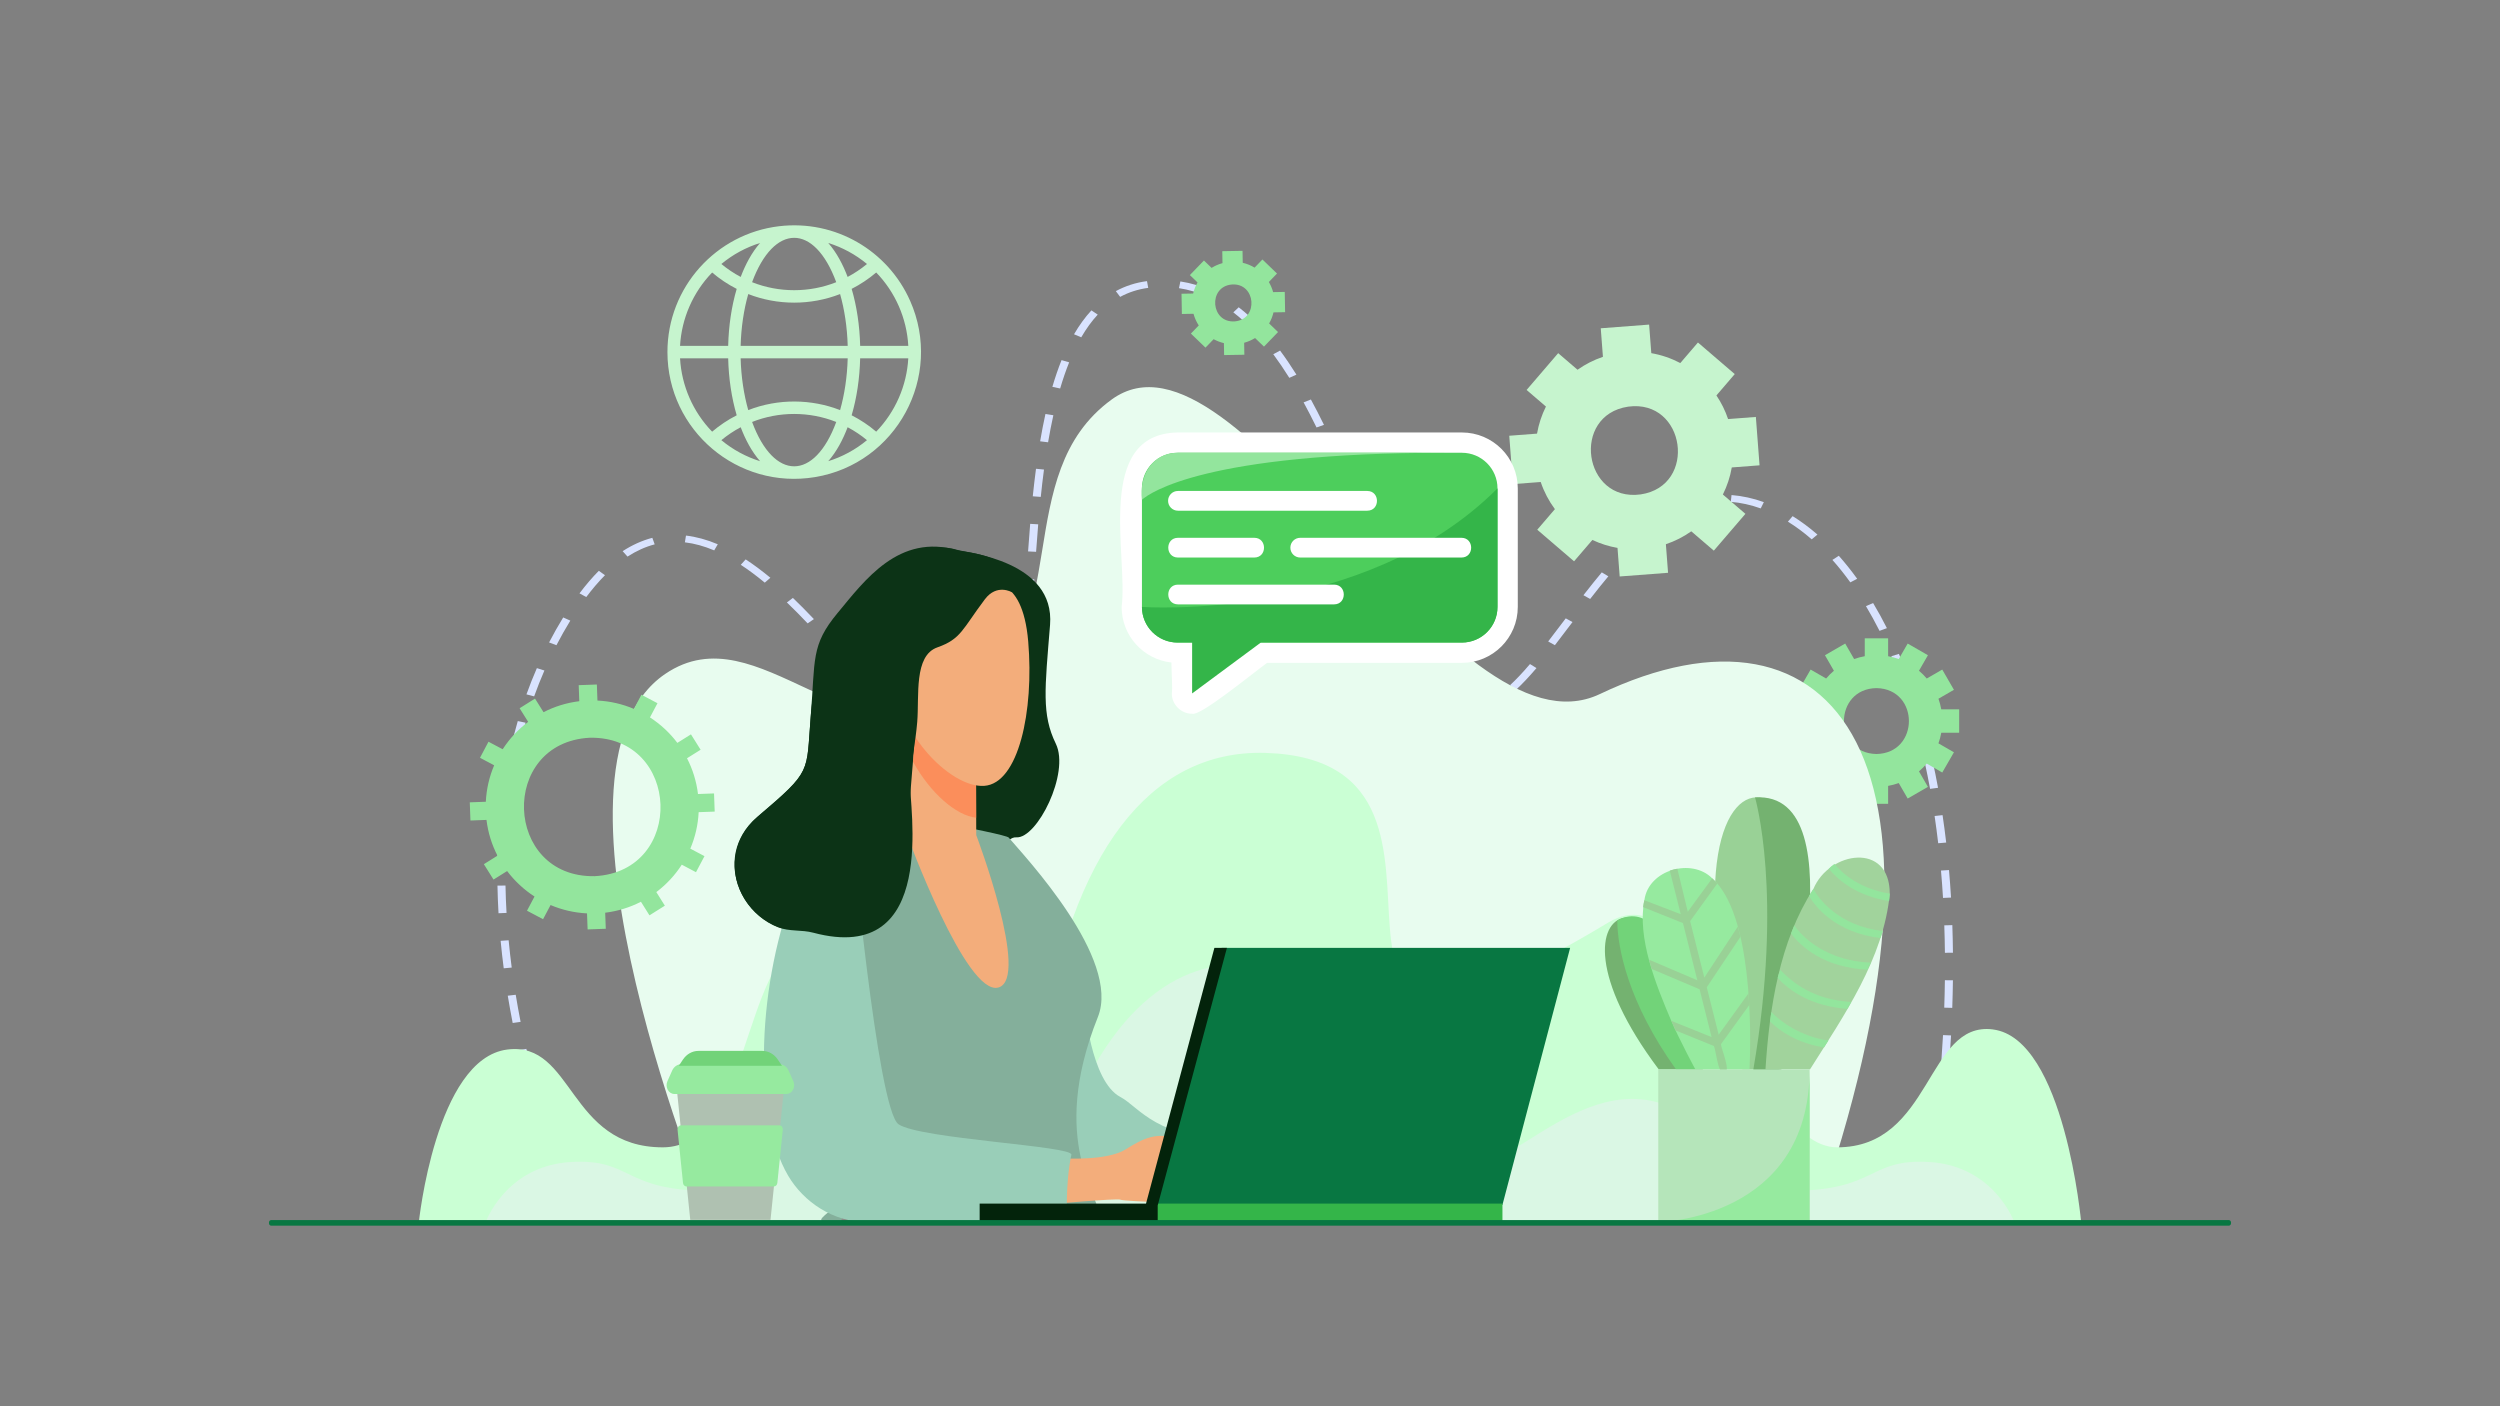 <?xml version="1.0" encoding="UTF-8"?>
<svg xmlns="http://www.w3.org/2000/svg" viewBox="0 0 1920 1080">
  <rect x="0" y="0" width="1920" height="1080" fill="#808080" stroke="none"/>
  <defs>
    <style>
      .cls-1 {
        fill: #f3ad7b;
      }

      .cls-2 {
        fill: #03230b;
      }

      .cls-3 {
        fill: #e8fcef;
      }

      .cls-4 {
        fill: #fff;
      }

      .cls-5 {
        fill: #e46a53;
      }

      .cls-6 {
        fill: #ff7f4c;
      }

      .cls-7 {
        fill: #72d379;
      }

      .cls-8 {
        fill: #96ea9f;
      }

      .cls-9 {
        fill: #a2375c;
      }

      .cls-10 {
        fill: #84af9b;
      }

      .cls-11 {
        fill: #b5e5ba;
      }

      .cls-12 {
        fill: #afc1b1;
      }

      .cls-13 {
        fill: #caffd4;
      }

      .cls-14 {
        fill: #d9e3ff;
      }

      .cls-15 {
        fill: #c6f4ce;
      }

      .cls-16 {
        fill: #daf7e4;
      }

      .cls-17 {
        fill: #087742;
      }

      .cls-18 {
        fill: #34b549;
      }

      .cls-19 {
        fill: #0c3316;
      }

      .cls-20 {
        fill: #93e59d;
      }

      .cls-21 {
        fill: #a1d39c;
      }

      .cls-22 {
        fill: #99d196;
      }

      .cls-23 {
        fill: #99ceb8;
      }

      .cls-24 {
        fill: #74b270;
      }

      .cls-25 {
        fill: #4dce5c;
      }

      .cls-26 {
        isolation: isolate;
      }

      .cls-27 {
        opacity: .29;
      }

      .cls-27, .cls-28 {
        mix-blend-mode: multiply;
      }

      .cls-28 {
        opacity: .68;
      }
    </style>
  </defs>
  <g class="cls-26">
    <g id="Layer_1" data-name="Layer 1">
      <g>
        <g id="_8" data-name="8">
          <path class="cls-14" d="M429.3,909.11c-2.52-6.58-5.02-13.39-7.42-20.25l5.92-1.5c2.39,6.82,4.87,13.59,7.37,20.12l-5.87,1.63Zm1058.4-8.49l-6.13-.64c1.02-7,1.98-14.05,2.87-20.95l6.14,.57c-.89,6.93-1.86,14-2.88,21.02Zm-1072.63-32.15c-2.16-6.78-4.26-13.69-6.23-20.53l5.99-1.25c1.96,6.8,4.04,13.67,6.19,20.41l-5.96,1.37Zm1078.04-9.93l-6.14-.49c.78-7.03,1.5-14.1,2.15-21.01l6.15,.41c-.65,6.94-1.37,14.04-2.16,21.09Zm-1089.91-31.25c-1.78-6.91-3.48-13.89-5.04-20.76l6.06-1c1.55,6.83,3.24,13.77,5.01,20.63l-6.03,1.13Zm1093.84-10.95l-6.16-.33c.52-7.02,.98-14.11,1.36-21.05l6.17,.24c-.38,6.98-.84,14.09-1.37,21.14Zm-1103.3-30.68c-1.37-6.99-2.64-14.04-3.78-20.96l6.11-.72c1.13,6.87,2.39,13.87,3.75,20.82l-6.09,.86Zm1105.61-11.62l-6.17-.15c.24-7.05,.41-14.14,.49-21.08l6.17,.06c-.09,6.96-.25,14.09-.5,21.17Zm-1112.49-30.38c-.92-7.06-1.72-14.17-2.38-21.11l6.15-.42c.65,6.9,1.45,13.95,2.36,20.96l-6.13,.58Zm1106.83-11.93c-.07-7.06-.23-14.15-.47-21.07l6.17-.15c.24,6.96,.4,14.08,.47,21.18l-6.17,.05Zm-1110.83-30.36c-.41-7.11-.68-14.24-.81-21.2l6.17-.08c.12,6.91,.39,13.98,.8,21.03l-6.16,.26Zm1109.37-11.76c-.42-7.05-.94-14.12-1.55-21.02l6.15-.39c.61,6.94,1.13,14.06,1.56,21.14l-6.16,.27Zm-1103.95-30.55l-6.17-.11c.17-7.12,.5-14.26,.99-21.21l6.16,.31c-.48,6.88-.81,13.95-.98,21.01Zm1100.26-11.45c-.82-7.05-1.76-14.09-2.77-20.92l6.12-.66c1.02,6.88,1.96,13.97,2.79,21.06l-6.14,.52Zm-1097.33-30.51l-6.14-.52c.84-7.1,1.86-14.19,3.04-21.08l6.11,.75c-1.16,6.82-2.18,13.83-3,20.85Zm1091.1-11.26c-1.28-7-2.69-13.98-4.19-20.74l6.07-.97c1.51,6.81,2.93,13.84,4.22,20.9l-6.1,.81Zm-729.98-.74c-8.58-1.15-14.78-4.47-23.37-10.2l3.9-4.07c7.53,5.01,12.97,8.01,20.13,9.05l-.66,5.22Zm21.41-12.49l-5.5-2.39c2.83-4.7,5.32-11.23,7.42-19.4l6.03,1.12c-2.24,8.73-4.85,15.49-7.96,20.67Zm-62.9-12.77c-4.92-4.66-10.17-10.01-16.06-16.38l4.85-3.25c5.81,6.28,10.98,11.55,15.81,16.12l-4.59,3.51Zm-312.5-4.3l-6.06-1c1.6-7,3.41-13.99,5.38-20.76l5.99,1.26c-1.94,6.68-3.73,13.58-5.31,20.5Zm1074.79-11.04c-1.83-6.93-3.8-13.8-5.86-20.42l5.97-1.34c2.08,6.69,4.07,13.62,5.92,20.62l-6.02,1.15Zm-687.28-13.68l-6.12-.67c.95-6.26,1.8-13.12,2.6-20.97l6.15,.45c-.81,7.92-1.67,14.85-2.62,21.19Zm-106.19-4.27c-5.02-5.76-10.22-11.85-14.71-17.11l5-3.08c4.48,5.25,9.67,11.32,14.67,17.07l-4.96,3.12Zm451.89-.43c-4.81,0-9.52-1.22-14.02-3.63l3.29-4.44c6.75,3.62,13.39,3.63,20.57,.74l2.66,4.74c-4.24,1.72-8.44,2.59-12.49,2.59Zm-721.33-11.31l-5.9-1.53c2.45-6.82,5.14-13.6,8-20.16l5.79,1.82c-2.81,6.46-5.47,13.15-7.88,19.87Zm754-5l-4.53-3.56c4.68-4.31,9.7-9.63,15.34-16.25l5,3.08c-5.79,6.8-10.95,12.27-15.8,16.74Zm-64.25-3.61c-3.99-5.24-7.95-11.41-12.1-18.86l5.58-2.25c4.03,7.24,7.86,13.21,11.7,18.25l-5.18,2.85Zm360.48-2.32c-2.49-6.8-5.14-13.49-7.89-19.9l5.8-1.8c2.78,6.48,5.47,13.26,7.98,20.14l-5.89,1.56Zm-810.13-11.54c-5.65-6.56-10.35-11.95-14.81-16.95l4.92-3.17c4.48,5.03,9.2,10.44,14.87,17.02l-4.98,3.1Zm140.01-3.9l-6.16-.34c.47-6.15,.94-13.06,1.46-21.13l6.16,.28c-.51,8.09-.99,15.02-1.46,21.18Zm-362.98-12.92l-5.65-2.12c3.39-6.53,7-12.93,10.84-19.2l5.47,2.43c-3.78,6.16-7.33,12.47-10.66,18.89Zm766.81,0l-5.16-2.88c4.39-5.67,8.92-11.68,13.5-17.75l5.19,2.84c-4.6,6.08-9.13,12.1-13.54,17.79Zm-116.23-7.76c-2.8-5.96-5.68-12.47-8.83-19.89l5.81-1.78c3.12,7.36,5.99,13.82,8.76,19.72l-5.73,1.94Zm365.55-3.27c-3.32-6.57-6.83-12.96-10.43-18.98l5.5-2.38c3.67,6.12,7.23,12.61,10.6,19.29l-5.67,2.07Zm-823.21-5.73c-5.6-5.91-10.81-11.17-15.94-16.08l4.62-3.48c5.19,4.97,10.46,10.3,16.13,16.27l-4.81,3.29Zm172.8-12.67l-6.16-.26c.42-7.01,.83-14.03,1.27-21.16l6.16,.28c-.44,7.13-.85,14.15-1.27,21.15Zm428.16-6.08l-5.15-2.89c5.16-6.63,9.77-12.37,14.1-17.55l5.03,3.04c-4.29,5.12-8.86,10.81-13.98,17.4Zm-770.98-1.48l-5.2-2.82c4.85-6.46,9.85-12.29,14.86-17.34l4.72,3.39c-4.84,4.87-9.67,10.51-14.38,16.78Zm610.61-10.68c-2.83-7.05-5.61-14.11-7.95-20.08l5.86-1.66c2.34,5.96,5.11,13.01,7.94,20.05l-5.84,1.7Zm-473.5-.37c-6.31-5.22-12.51-9.84-18.44-13.71l3.76-4.16c6.11,4,12.5,8.75,18.98,14.11l-4.31,3.76Zm833.7-.22c-4.42-6.14-9.06-11.94-13.78-17.25l4.92-3.17c4.84,5.45,9.6,11.39,14.12,17.67l-5.26,2.74Zm-939.13-19.79l-3.74-4.17c7.37-4.78,15.04-8.23,22.8-10.25l1.81,5.02c-7.06,1.84-14.08,5-20.86,9.4Zm768.16-1.61l-4.8-3.3c5.79-6.07,11.27-11.3,16.77-15.98l4.37,3.71c-5.34,4.55-10.69,9.64-16.34,15.57Zm-454.37-2.06l-6.16-.31c.53-7.63,1.07-14.56,1.62-21.18l6.16,.37c-.56,6.6-1.08,13.51-1.62,21.12Zm-247.21-1.1c-7.7-3.26-15.28-5.34-22.52-6.18l.84-5.2c7.91,.92,16.12,3.17,24.43,6.68l-2.75,4.7Zm842.89-8.48c-5.94-5.18-12.09-9.75-18.29-13.58l3.63-4.24c6.47,4.01,12.89,8.77,19.07,14.16l-4.42,3.67Zm-346.37-6.54c-3.07-7.81-5.6-14.18-7.96-20.04l5.84-1.7c2.37,5.87,4.9,12.25,7.98,20.07l-5.85,1.66Zm239.87-10.78l-3.54-4.3c7.59-4.52,15.26-7.86,22.79-9.94l1.91,4.99c-6.95,1.92-14.07,5.03-21.16,9.25Zm67.35-6.43c-7.64-2.74-15.38-4.44-23-5.04l.57-5.23c8.25,.66,16.6,2.48,24.82,5.43l-2.4,4.84Zm-552.94-8.85l-6.15-.46c.77-7.36,1.61-14.47,2.49-21.14l6.13,.59c-.88,6.62-1.71,13.69-2.47,21.01Zm229.55-13.93c-2.98-7.08-5.79-13.55-8.59-19.78l5.77-1.87c2.81,6.27,5.64,12.77,8.64,19.88l-5.81,1.77Zm-223.93-28.01l-6.11-.75c1.25-7.35,2.62-14.41,4.08-21l6.07,.97c-1.44,6.52-2.8,13.51-4.04,20.78Zm206.17-11.37c-3.32-6.78-6.66-13.27-9.94-19.29l5.6-2.21c3.31,6.08,6.69,12.63,10.04,19.48l-5.7,2.01Zm-196.89-29.95l-5.99-1.27c2.15-7.33,4.53-14.23,7.05-20.52l5.84,1.7c-2.47,6.15-4.8,12.91-6.91,20.09Zm175.99-8.17c-4.06-6.5-8.21-12.6-12.33-18.14l5.22-2.81c4.2,5.65,8.43,11.87,12.56,18.48l-5.45,2.46Zm-159.82-31.15l-5.53-2.32c4.05-6.98,8.55-13.16,13.36-18.35l4.85,3.25c-4.55,4.91-8.81,10.77-12.67,17.43Zm133.35-4.01c-5.39-5.75-10.96-10.84-16.54-15.14l4.14-3.89c5.83,4.48,11.63,9.79,17.23,15.76l-4.83,3.27Zm-103.45-27.02l-3.33-4.42c7.31-3.98,15.37-6.57,23.94-7.69l.94,5.19c-7.72,1.01-14.97,3.34-21.56,6.92Zm67.43,0c-7.19-3.3-14.68-5.55-22.26-6.7l1.08-5.17c8.23,1.25,16.34,3.68,24.11,7.24l-2.93,4.62Z"></path>
          <path class="cls-15" d="M1351.33,357.36l-2.83-37.15-21.33,1.63c-2.18-6.5-5.22-12.58-8.96-18.14l14.08-16.4-28.27-24.26-13.55,15.79c-6.9-3.63-14.39-6.23-22.27-7.6l-1.67-21.94-37.15,2.83,1.67,21.94c-7.04,2.37-13.6,5.73-19.51,9.91l-14.85-12.75-24.26,28.27,14.85,12.75c-3.24,6.48-5.57,13.47-6.84,20.79l-21.33,1.63,2.83,37.15,21.33-1.63c2.55,7.58,6.25,14.6,10.89,20.86l-13.55,15.79,28.27,24.26,14.08-16.4c6.06,2.86,12.53,4.93,19.29,6.11l1.67,21.94,37.15-2.83-1.67-21.94c7.04-2.37,13.6-5.73,19.51-9.91l17.31,14.85,24.26-28.27-17.31-14.85c3.24-6.48,5.57-13.47,6.84-20.79l21.33-1.63Zm-91.31,22.35c-44.16,6.02-53.56-60.88-9.6-67.4,44.16-6.02,53.56,60.88,9.6,67.4Z"></path>
          <path class="cls-20" d="M1504.64,562.74v-17.95h-13.74c-.5-2.81-1.23-5.53-2.17-8.16l11.89-6.86-8.97-15.54-11.91,6.87c-1.82-2.15-3.82-4.15-5.97-5.97l6.87-11.91-15.54-8.97-6.86,11.89c-2.63-.94-5.35-1.67-8.16-2.17v-13.74h-17.95v13.74c-2.81,.5-5.53,1.23-8.16,2.17l-6.86-11.89-15.54,8.97,6.87,11.91c-2.15,1.82-4.15,3.82-5.97,5.97l-11.91-6.87-8.97,15.54,11.89,6.86c-.94,2.63-1.67,5.35-2.17,8.16h-13.74v17.95h13.74c.5,2.81,1.23,5.53,2.17,8.16l-11.89,6.86,8.97,15.54,11.91-6.87c1.82,2.15,3.82,4.15,5.97,5.97l-6.87,11.91,15.54,8.97,6.86-11.89c2.63,.94,5.35,1.67,8.16,2.17v13.74h17.95v-13.74c2.81-.5,5.53-1.23,8.16-2.17l6.86,11.89,15.54-8.97-6.87-11.91c2.15-1.82,4.15-3.82,5.97-5.97l11.91,6.87,8.97-15.54-11.89-6.86c.94-2.63,1.67-5.35,2.17-8.16h13.74Zm-63.54,16.33c-33.26-.57-33.25-50.04,0-50.6,33.26,.57,33.25,50.04,0,50.6Z"></path>
          <path class="cls-3" d="M546.92,937.47s-144.28-346.2-36.1-419.85c72.31-49.23,142.9,74.72,234.38,17.3,81.44-51.11,29.31-170.54,108.6-228.12,97.53-70.82,260.43,280.78,374.88,226.24,180.03-85.8,290.08,49.55,165.07,405.07l-846.83-.63Z"></path>
          <path class="cls-13" d="M1530.53,790.59c-51.22-6.46-46.58,90.56-119.59,90.56-66.75,0-102.47-216.75-175.73-172.67-294.49,177.23-65.36-124.36-263.38-130.25-89.54-2.67-149.2,78.52-171.2,222.25-31.89,129.94-105.86-99.11-181.98-77.81-48.38,13.53-42.84,158.49-109.59,158.49-73.01,0-68.2-81.58-119.42-75.12-55.15,6.95-68.07,133.44-68.07,133.44H1598.43s-12.75-141.92-67.9-148.87Z"></path>
          <path class="cls-16" d="M1481.45,892.41c-47.12-2.76-39.43,22.15-106.6,22.15-61.41,0-59.72-55.81-100.82-67.68-75.68-21.84-138.07,88.71-167.41,33.23-55.73-147.23-218.26-221.06-293.24,0-29.34,55.49-97.95-43.52-167.41-33.23-42.75,6.34-39.41,67.68-100.82,67.68-67.17,0-59.48-24.9-106.6-22.15-50.73,2.97-65.89,47.05-65.89,47.05H1547.34s-15.15-44.08-65.89-47.05Z"></path>
          <path class="cls-20" d="M986.96,239.74l-.27-15.55-8.93,.16c-.75-2.76-1.87-5.37-3.29-7.78l6.27-6.49-11.19-10.8-6.03,6.25c-2.79-1.68-5.85-2.95-9.1-3.71l-.16-9.18-15.55,.27,.16,9.18c-2.99,.81-5.81,2.06-8.37,3.65l-5.88-5.67-10.8,11.19,5.88,5.67c-1.51,2.62-2.65,5.48-3.36,8.5l-8.93,.16,.27,15.55,8.93-.16c.88,3.22,2.25,6.24,4.03,8.96l-6.03,6.25,11.19,10.8,6.27-6.49c2.45,1.34,5.1,2.36,7.89,3.02l.16,9.18,15.55-.27-.16-9.18c2.99-.81,5.81-2.06,8.37-3.65l6.85,6.61,10.8-11.19-6.85-6.61c1.51-2.62,2.65-5.48,3.36-8.5l8.93-.16Zm-38.6,7.08c-18.55,1.43-20.83-26.68-2.35-28.32,18.55-1.43,20.83,26.68,2.35,28.32Z"></path>
          <path class="cls-20" d="M548.89,623.3l-.51-13.95-12.32,.45c-1.19-9.81-4.11-19.07-8.43-27.46l10.44-6.54-7.41-11.82-10.45,6.55c-5.81-7.7-12.94-14.33-21.04-19.56l5.77-10.9-12.33-6.53-5.77,10.89c-8.69-3.7-18.13-5.93-28-6.41l-.45-12.32-13.95,.51,.45,12.32c-9.81,1.19-19.07,4.11-27.46,8.43l-6.54-10.44-11.82,7.41,6.55,10.45c-7.7,5.81-14.33,12.94-19.56,21.04l-10.9-5.77-6.53,12.33,10.89,5.77c-3.7,8.69-5.93,18.13-6.41,28l-12.32,.45,.51,13.95,12.32-.45c1.19,9.81,4.11,19.07,8.43,27.46l-10.44,6.54,7.41,11.82,10.45-6.55c5.81,7.7,12.94,14.33,21.04,19.56l-5.77,10.9,12.33,6.53,5.77-10.89c8.69,3.7,18.13,5.93,28,6.41l.45,12.32,13.95-.51-.45-12.32c9.81-1.19,19.07-4.11,27.46-8.43l6.54,10.44,11.82-7.41-6.55-10.45c7.7-5.81,14.33-12.94,19.56-21.04l10.9,5.77,6.53-12.33-10.89-5.77c3.7-8.69,5.93-18.13,6.41-28l12.32-.45Zm-92.11,49.6c-69.92,1.35-73.7-102.59-3.87-106.32,69.92-1.35,73.69,102.59,3.87,106.32Z"></path>
        </g>
        <g id="_6" data-name="6">
          <path class="cls-15" d="M698.94,230.95c-17.08-38.49-57.38-62.3-100.51-57.22-48.38,5.71-85.84,46.81-85.84,96.66,0,60.1,53.94,105.88,113.37,96.02,62.41-10.35,98.84-77.18,72.98-135.47Zm-1.37,34.66h-36.96c-.38-15.59-2.64-30.52-6.54-43.76,6.76-3.44,13.07-7.66,18.86-12.58,14.69,15.16,23.48,35.27,24.64,56.33Zm-61.48,88.59c6.52-7.42,11.38-16.81,14.89-26.09,5.28,2.8,10.25,6.12,14.86,9.94-8.81,7.3-18.91,12.78-29.76,16.15Zm-82.09-16.15c4.61-3.82,9.59-7.14,14.86-9.94,3.51,9.27,8.37,18.66,14.89,26.09-10.55-3.29-20.68-8.64-29.75-16.15Zm23.61-13.98c20.63-8.19,43.95-8.2,64.63,0-16.76,45.37-47.83,45.47-64.63,0Zm67.58-9.11c-21.93-8.55-47.36-9.03-70.54,0-3.36-11.85-5.46-25.42-5.84-39.78h82.22c-.38,14.36-2.48,27.94-5.84,39.78Zm-76.38-49.34c.38-14.36,2.48-27.94,5.84-39.78,22.55,8.79,47.95,8.8,70.54,0,3.36,11.85,5.46,25.42,5.84,39.78h-82.22Zm14.94-79.02c-6.52,7.42-11.38,16.81-14.89,26.09-5.28-2.8-10.25-6.12-14.86-9.94,8.8-7.29,18.87-12.76,29.75-16.15Zm82.09,16.15c-4.61,3.82-9.59,7.14-14.86,9.94-3.51-9.27-8.37-18.67-14.89-26.09,10.89,3.4,20.92,8.84,29.75,16.15Zm-23.61,13.98c-20.64,8.19-43.96,8.2-64.63,0,16.7-45.21,47.76-45.65,64.63,0Zm-95.31-7.44c5.79,4.92,12.1,9.14,18.86,12.58-3.91,13.23-6.16,28.16-6.54,43.76h-36.96c1.16-21.06,9.96-41.17,24.64-56.33Zm-24.64,65.9h36.96c.38,15.59,2.64,30.52,6.54,43.76-6.76,3.44-13.07,7.66-18.86,12.58-14.69-15.16-23.48-35.27-24.64-56.33Zm150.64,56.33c-5.79-4.92-12.1-9.14-18.86-12.58,3.91-13.23,6.16-28.16,6.54-43.76h36.96c-1.16,21.06-9.96,41.17-24.64,56.33Z"></path>
        </g>
        <g id="_2" data-name="2">
          <path class="cls-4" d="M1122.7,332.14s-218.32,0-218.32,0c-64.08,1.28-37.9,94.35-42.96,133.98,0,22.12,16.72,40.33,38.22,42.69,.16,9.92,.93,19.69,.33,23.75-.17,8.4,7.23,15.74,15.58,15.58,5.9,2.21,44.04-29.11,57.55-39.06h149.6c23.73,0,42.96-19.23,42.96-42.96v-91.02c0-23.73-19.23-42.96-42.96-42.96Z"></path>
          <path class="cls-25" d="M904.38,347.72h218.33c15.11,0,27.37,12.27,27.37,27.37v91.02c0,15.11-12.27,27.37-27.37,27.37h-218.33c-15.11,0-27.37-12.27-27.37-27.37v-91.02c0-15.11,12.27-27.37,27.37-27.37Z"></path>
          <path class="cls-18" d="M877.01,466.12c0,15.12,12.26,27.37,27.37,27.37h11.17v39.07l52.75-39.07h154.4c15.11,0,27.37-12.25,27.37-27.37v-91.02c-103.07,103.08-273.07,91.02-273.07,91.02Z"></path>
          <path class="cls-4" d="M1050.08,392.22h-145.42c-4.19,0-7.58-3.39-7.58-7.58s3.39-7.58,7.58-7.58h145.42c9.87,.04,9.95,15.12,0,15.16Z"></path>
          <path class="cls-4" d="M963.33,428.19h-58.66c-9.9-.04-9.93-15.12,0-15.16,0,0,58.66,0,58.66,0,9.9,.04,9.93,15.12,0,15.16Z"></path>
          <path class="cls-4" d="M1122.42,428.19h-123.84c-4.19,0-7.58-3.39-7.58-7.58s3.39-7.58,7.58-7.58h123.84c9.88,.04,9.94,15.12,0,15.16Z"></path>
          <path class="cls-4" d="M1024.59,464.16h-119.92c-9.88-.04-9.94-15.12,0-15.16,0,0,119.92,0,119.92,0,9.88,.04,9.94,15.12,0,15.16Z"></path>
          <path class="cls-20" d="M1109.94,347.72c-184.06,0-226.82,30.69-232.93,36.1-2.27-18.16,7.53-35.96,27.37-36.1,0,0,205.56,0,205.56,0Z"></path>
        </g>
        <g id="_1" data-name="1">
          <g>
            <path class="cls-22" d="M1368.1,821.28h-29.95c-84.49-309.28,117.12-246.05,29.95,0Z"></path>
            <path class="cls-24" d="M1368.1,821.28s-22.43,5.3-21.52,0c23.21-134.94,1.27-208.86,1.27-208.86,81.59-5.47,20.24,208.86,20.24,208.86Z"></path>
          </g>
          <g>
            <path class="cls-21" d="M1451.34,686.33c-4.55,49.68-35.53,94.13-61.25,134.94h-34.21c3.04-47.05,10.65-98.07,36.82-138.6,12.18-29.1,58.71-36.2,58.64,3.67Z"></path>
            <path class="cls-20" d="M1451.34,686.33c0,1.83-.54,5.71-.54,5.71-24.33-3.88-38.58-15.59-46.24-24.76,1.36-1.62,2.73-2.71,4.26-3.77,7.01,8.37,20.27,19.2,42.53,22.82Z"></path>
            <path class="cls-20" d="M1446.05,715c-.56,1.79-1.18,3.62-1.83,5.45-34.79-4.23-50.04-24.13-54.9-32.35,1.06-1.83,2.21-3.64,3.39-5.43,3.24,6.4,18.8,28.58,53.35,32.33Z"></path>
            <path class="cls-20" d="M1436.72,739.31c-.8,1.79-1.62,3.6-2.45,5.38-33.08-1.5-50.86-17.35-58.76-27.77,.8-2.12,1.62-4.23,2.52-6.3,6.45,9.89,25.99,27.51,58.69,28.68Z"></path>
            <path class="cls-20" d="M1421.72,769.54c-.99,1.79-1.95,3.53-2.92,5.27-27.49-2.02-44.3-13.63-53.5-23.72,.29-2.37,1.42-4.12,1.93-6.17,10.06,10.24,25.58,22.76,54.48,24.62Z"></path>
            <path class="cls-20" d="M1404.22,799.15c-1.13,1.79-2.23,3.55-3.34,5.29-20.5-3.34-33.72-12.32-41.55-19.99,.33-2.4,.66-4.8,1.06-7.22,7.15,7.52,22.57,18.79,43.83,21.91Z"></path>
          </g>
          <g>
            <path class="cls-24" d="M1307.73,821.28h-33.83c-106.43-141.73,25.29-169.07,33.83,0Z"></path>
            <path class="cls-7" d="M1307.73,821.28h-20.56c-37.01-51.6-45.06-93.96-45.1-114.42,48.29-25.75,65.77,114.31,65.66,114.42Z"></path>
          </g>
          <g>
            <path class="cls-8" d="M1343.66,821.27h-41.55c.74,1.77-13.24-24.51-18.55-37.27h-.02c-11.54-27.13-26.52-63.7-20.6-92.99,3.3-23.15,36.35-32.27,52.03-16.46,30.93,27.41,29.96,118.25,28.68,146.72Z"></path>
            <path class="cls-22" d="M1343.44,771.85c-.18-2.89-.34-5.97-.61-8.93l-22.88,31.72-9.15-36.4,25.82-38.72c-.59-2.68-1.26-5.25-2-7.83l-25.7,39.1-10.89-43.36,20.83-28.85c-1.22-1.46-2.54-2.82-3.9-4.02l-18.74,25.65-8.02-33.06c-2,.35-4,.87-5.81,1.48l8.42,33.48-27.96-10.72c-.42,1.68-.72,3.47-.94,5.31l30.61,12.25,11.03,43.9-37.1-15.8c.61,2.38,1.31,4.75,2.02,7.12l36.82,15.61,9.22,36.7-30.99-12.48c1.06,2.66,2.29,5.04,3.36,7.41l29.37,11.92c1.48,2.5,3.12,21.27,7.43,20.81,6.86,.29-2.33-19.52-1.93-22.29l21.68-29.95v-.05Z"></path>
          </g>
          <g>
            <rect class="cls-11" x="1273.56" y="821.28" width="116.2" height="117.29"></rect>
            <path class="cls-8" d="M1389.76,821.28v117.29h-116.2s116.2-1.81,116.2-117.29Z"></path>
          </g>
        </g>
        <g>
          <path class="cls-23" d="M832.95,771.85s4.59,58.5,27.46,70.61c15.28,8.09,25.96,32.23,95.51,35.01l-.36,44.49s-134.65-1.22-163.86-16.85c-40.99-21.94,41.25-133.25,41.25-133.25Z"></path>
          <path class="cls-19" d="M735.49,422.38c7.36,2.18,74.93,8.4,70.95,57.59-3.98,49.19-6.54,68.66,4.43,91.2,10.97,22.54-14.42,73.01-30.29,71.91-15.87-1.11-21.79,55.75-21.79,55.75,0,0-94.81,33.66-119.36,20.85-6.14-3.2-13.31-4.27-20.61-4.08-45.31,1.2-72.7-52.05-41.13-84.58,1.33-1.37,2.76-2.71,4.29-4.01,42.04-35.75,37.11-32.98,40.67-76.97,3.56-44,10.35-30.65,31.06-55.55,20.71-24.9,36.62-85.47,81.78-72.11Z"></path>
          <path class="cls-10" d="M774.68,643.26c12.58,14.79,86.32,93.16,68.51,137.76-38.52,96.41,2.62,138.54,1.36,154.18,0,0-156.35,3.52-199.51,3.89s25.87-11.05,12.06-59.4c-13.8-48.35-21.97-238.42-6.12-251.9,10.57-8.99,121.18,12.5,123.7,15.46Z"></path>
          <g class="cls-27">
            <path class="cls-9" d="M657.09,879.69c-.08-.3-.17-.6-.25-.91l162.71,58.83s-139.3,1.94-174.52,1.48l-3.11,6.26c19.76-39.89,22.34-40.58,15.18-65.65Z"></path>
          </g>
          <path class="cls-1" d="M749.46,551.76l.3,89.62s41.74,110.19,16.96,117.04c-24.78,6.85-70.13-117.24-70.13-117.24l9.21-113.93,43.66,24.52Z"></path>
          <g class="cls-28">
            <path class="cls-6" d="M705.8,527.25l-4.66,57.64c13.13,23.9,33.03,41.48,48.58,43.14l-.25-76.27-43.66-24.52Z"></path>
          </g>
          <path class="cls-1" d="M757.79,448.79s27.35-9.6,31.88,43.91c4.53,53.51-7.42,109.04-33.81,110.84-26.39,1.8-70.99-44-67.47-87.54,3.03-37.42,48.98-74.47,69.4-67.21Z"></path>
          <path class="cls-5" d="M946.57,881.94s2.46-5.03,9.35-4.47,13.3,2.59,22,4.39c8.7,1.8,47.16,38.86,25.01,43.93l-59.52-4.81s-10.15-27.72,3.16-39.03Z"></path>
          <path class="cls-1" d="M817.74,889.64s32.5,1.96,46.6-6.83c14.09-8.78,24.16-13.97,42.34-7.75,18.18,6.22,22.12,9.49,26.39,15.9,4.29,6.46,13.62,26.72,4.69,30.65-8.93,3.93-74.95,1.04-77.23-.23-2.28-1.27-55.85,3.6-55.85,3.6l13.07-35.35Z"></path>
          <path class="cls-23" d="M605.33,903c11.87,20.02,34.22,35.65,61.64,35.8,52.71,.29,120.29-.21,152.58-1.19,0,0-1.63-27.74,3.27-50.77,1.44-6.79-116.38-12.11-132.76-23.41-16.38-11.3-36.37-230.32-36.37-230.32,0,0-26.76,8.8-41.82,45.69-30.27,74.18-34.25,177.48-6.53,224.21Z"></path>
          <path class="cls-19" d="M597.56,712.16c-10.52-4.05-19.6-11.81-25.57-21.33-12.44-19.86-10.41-46.23,9.97-63.55,42.04-35.75,37.11-32.98,40.67-76.97,3.56-44-.02-54.71,20.69-79.6,20.71-24.89,46.99-61.41,92.15-48.06,.58,.17,1.54,.37,2.81,.61,.87,.3,50.02,4.47,38.79,31.56,0,0-11.45-6.84-20.7,5.44-17.24,22.88-18.21,30.51-36.44,36.91-18.23,6.4-13.88,37.26-15.5,57.3-1.24,15.36-4.66,30.49-5.49,45.88-.95,17.53,22.63,141.9-74.4,115.96-8.91-2.38-18.16-.74-26.98-4.14Z"></path>
        </g>
        <g id="_5" data-name="5">
          <polygon class="cls-17" points="1153.88 925.34 884.63 925.34 938.24 727.98 1205.86 727.98 1153.88 925.34"></polygon>
          <rect class="cls-18" x="884.63" y="924.37" width="269.25" height="13.4"></rect>
          <polygon class="cls-2" points="942.28 727.98 932.65 727.98 880.14 924.37 752.37 924.37 752.37 937.77 889.11 937.77 889.11 925.78 942.28 727.98"></polygon>
        </g>
        <g id="_4" data-name="4">
          <polygon class="cls-12" points="591.75 936.86 530.12 936.86 518.4 823.05 603.47 823.05 591.75 936.86"></polygon>
          <path class="cls-8" d="M603.92,840.19h-85.97c-4.47,0-7.37-5.31-5.37-9.81l3.64-8.17c1.34-3.01,4.07-4.9,7.05-4.9h75.33c2.98,0,5.71,1.9,7.05,4.9l3.64,8.17c2.01,4.5-.9,9.81-5.37,9.81Z"></path>
          <path class="cls-7" d="M600.56,818.53h-79.25l3.21-4.8c2.8-4.18,7.17-6.64,11.82-6.64h49.19c4.65,0,9.02,2.46,11.82,6.64l3.21,4.8Z"></path>
          <path class="cls-8" d="M594.35,911.2h-67.14c-1.36,0-2.51-1.15-2.66-2.68l-4.19-40.88c-.18-1.79,1.06-3.37,2.66-3.37h75.51c1.6,0,2.85,1.57,2.66,3.37l-4.19,40.88c-.16,1.52-1.3,2.68-2.66,2.68Z"></path>
        </g>
      </g>
      <path class="cls-17" d="M1713.43,938.85v.63c0,1.01-.77,1.84-1.71,1.84H208.28c-.94,0-1.71-.83-1.71-1.84v-.63c0-1.01,.77-1.84,1.71-1.84H1711.72c.94,0,1.71,.83,1.71,1.84Z"></path>
    </g>
  </g>
</svg>
